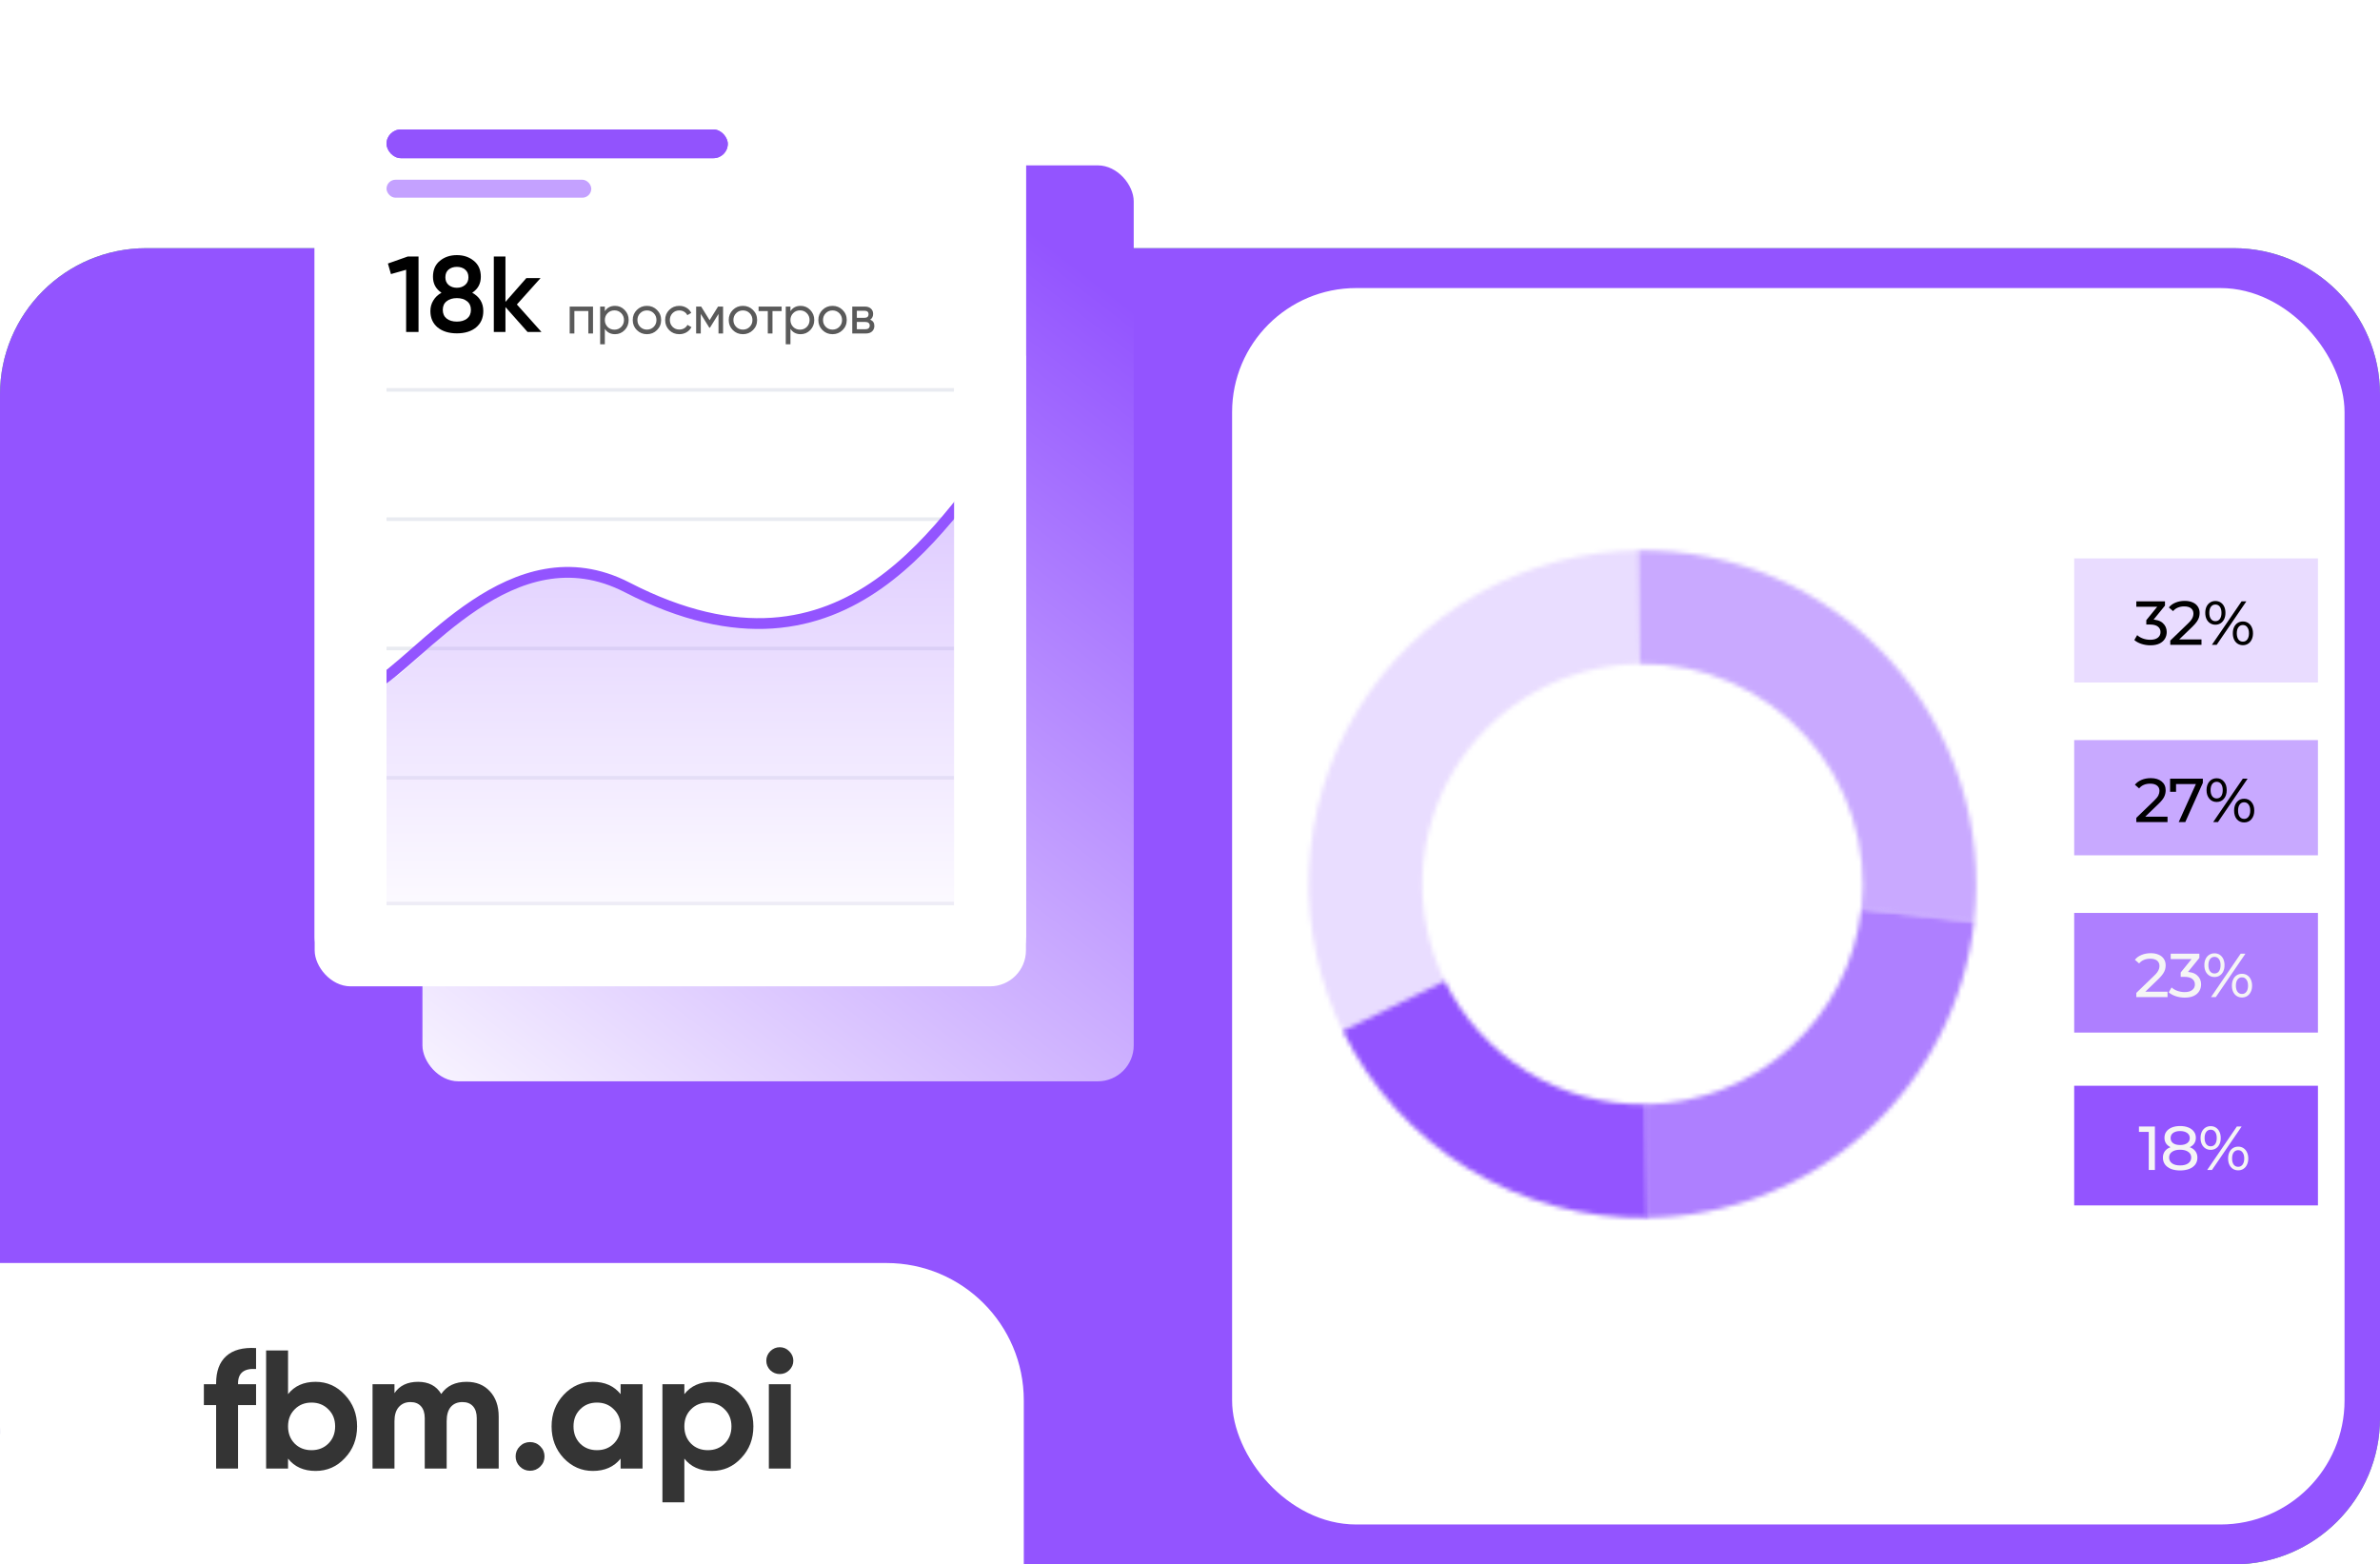 <?xml version="1.0" encoding="UTF-8"?> <svg xmlns="http://www.w3.org/2000/svg" width="537" height="353" viewBox="0 0 537 353" fill="none"><path d="M504 56C522.225 56 537 70.775 537 89V320C537 338.225 522.225 353 504 353H33C14.775 353 1.32887e-07 338.225 0 320V89C0 70.775 14.775 56 33 56H504Z" fill="#5CC367"></path><path d="M504 56C522.225 56 537 70.775 537 89V320C537 338.225 522.225 353 504 353H33C14.775 353 1.32887e-07 338.225 0 320V89C0 70.775 14.775 56 33 56H504Z" fill="#9354FF"></path><rect x="95.316" y="37.316" width="160.484" height="206.684" rx="8.105" fill="url(#paint0_linear_1609_860)"></rect><rect x="71" y="13" width="160.484" height="206.684" rx="8.105" fill="white"></rect><g filter="url(#filter0_d_1609_860)"><rect x="71" y="13" width="160.484" height="206.684" rx="8.105" fill="white"></rect></g><rect x="87.211" y="203.475" width="128.063" height="0.811" fill="#E9EBF1"></rect><rect x="87.211" y="175.105" width="128.063" height="0.811" fill="#E9EBF1"></rect><rect x="87.211" y="116.748" width="128.063" height="0.811" fill="#E9EBF1"></rect><rect x="87.211" y="87.568" width="128.063" height="0.811" fill="#E9EBF1"></rect><rect x="87.211" y="145.926" width="128.063" height="0.811" fill="#E9EBF1"></rect><path d="M141.516 131.597C115.579 118.121 98.008 148.34 87.211 154.057V204.284H225.811L228.243 97.295C213.678 114.718 191.81 157.728 141.516 131.597Z" fill="url(#paint1_linear_1609_860)" fill-opacity="0.35"></path><path d="M83.969 154.841C94.766 149.168 115.579 119.178 141.516 132.552C191.81 158.485 213.678 115.801 228.242 98.51" stroke="#9354FF" stroke-width="2.432"></path><rect x="215.273" y="80.273" width="16.21" height="131.305" fill="white"></rect><rect x="77.484" y="86.758" width="9.726" height="131.305" fill="white"></rect><rect x="87.211" y="29.211" width="77" height="6.484" rx="3.242" fill="#9354FF"></rect><rect x="87.211" y="29.211" width="77" height="6.484" rx="3.242" fill="black" fill-opacity="0.01"></rect><rect x="87.211" y="40.559" width="46.2" height="4.053" rx="2.026" fill="#9354FF" fill-opacity="0.55"></rect><rect x="87.211" y="29.211" width="77" height="6.484" rx="3.242" fill="#9354FF"></rect><rect x="87.211" y="29.211" width="77" height="6.484" rx="3.242" fill="black" fill-opacity="0.01"></rect><path d="M92.001 57.883H94.433V74.904H91.636V60.874L88.208 61.847L87.527 59.464L92.001 57.883ZM106.544 66.053C108.213 66.977 109.048 68.355 109.048 70.187C109.048 71.743 108.505 72.975 107.419 73.883C106.333 74.775 104.89 75.22 103.091 75.22C101.291 75.22 99.841 74.775 98.738 73.883C97.652 72.975 97.109 71.743 97.109 70.187C97.109 69.312 97.328 68.517 97.766 67.804C98.203 67.075 98.819 66.491 99.614 66.053C98.333 65.21 97.693 64.011 97.693 62.455C97.693 60.898 98.212 59.699 99.249 58.856C100.286 57.997 101.567 57.567 103.091 57.567C104.598 57.567 105.871 57.997 106.908 58.856C107.962 59.699 108.489 60.898 108.489 62.455C108.489 64.011 107.841 65.21 106.544 66.053ZM103.091 60.218C102.329 60.218 101.705 60.42 101.219 60.825C100.732 61.231 100.489 61.814 100.489 62.576C100.489 63.306 100.732 63.881 101.219 64.303C101.721 64.724 102.345 64.935 103.091 64.935C103.82 64.935 104.436 64.724 104.939 64.303C105.441 63.881 105.693 63.306 105.693 62.576C105.693 61.814 105.441 61.231 104.939 60.825C104.453 60.42 103.837 60.218 103.091 60.218ZM103.091 72.57C104.031 72.57 104.793 72.343 105.377 71.889C105.96 71.419 106.252 70.763 106.252 69.92C106.252 69.077 105.96 68.428 105.377 67.974C104.793 67.504 104.031 67.269 103.091 67.269C102.134 67.269 101.364 67.504 100.781 67.974C100.197 68.428 99.906 69.077 99.906 69.92C99.906 70.763 100.197 71.419 100.781 71.889C101.364 72.343 102.134 72.57 103.091 72.57ZM122.168 74.904H119.031L114.046 69.287V74.904H111.42V57.883H114.046V68.12L118.764 62.746H121.973L116.624 68.704L122.168 74.904Z" fill="black"></path><path d="M133.803 69.173V75.252H132.745V70.182H129.596V75.252H128.539V69.173H133.803ZM138.769 69.015C139.62 69.015 140.345 69.327 140.945 69.951C141.545 70.567 141.845 71.321 141.845 72.213C141.845 73.104 141.545 73.862 140.945 74.486C140.345 75.102 139.62 75.41 138.769 75.41C137.764 75.41 136.998 75.009 136.471 74.206V77.683H135.413V69.173H136.471V70.219C136.998 69.416 137.764 69.015 138.769 69.015ZM138.635 74.389C139.243 74.389 139.754 74.182 140.167 73.769C140.58 73.347 140.787 72.829 140.787 72.213C140.787 71.597 140.58 71.082 140.167 70.668C139.754 70.247 139.243 70.036 138.635 70.036C138.019 70.036 137.504 70.247 137.091 70.668C136.678 71.082 136.471 71.597 136.471 72.213C136.471 72.829 136.678 73.347 137.091 73.769C137.504 74.182 138.019 74.389 138.635 74.389ZM148.237 74.486C147.613 75.102 146.856 75.41 145.964 75.41C145.072 75.41 144.315 75.102 143.69 74.486C143.074 73.87 142.766 73.112 142.766 72.213C142.766 71.313 143.074 70.555 143.69 69.939C144.315 69.323 145.072 69.015 145.964 69.015C146.856 69.015 147.613 69.323 148.237 69.939C148.862 70.555 149.174 71.313 149.174 72.213C149.174 73.112 148.862 73.87 148.237 74.486ZM145.964 74.377C146.572 74.377 147.082 74.17 147.496 73.757C147.909 73.343 148.116 72.829 148.116 72.213C148.116 71.597 147.909 71.082 147.496 70.668C147.082 70.255 146.572 70.048 145.964 70.048C145.364 70.048 144.858 70.255 144.444 70.668C144.031 71.082 143.824 71.597 143.824 72.213C143.824 72.829 144.031 73.343 144.444 73.757C144.858 74.17 145.364 74.377 145.964 74.377ZM153.278 75.41C152.362 75.41 151.6 75.106 150.992 74.498C150.384 73.882 150.08 73.12 150.08 72.213C150.08 71.305 150.384 70.547 150.992 69.939C151.6 69.323 152.362 69.015 153.278 69.015C153.877 69.015 154.416 69.161 154.895 69.453C155.373 69.736 155.73 70.121 155.965 70.608L155.077 71.118C154.923 70.794 154.684 70.535 154.36 70.34C154.044 70.146 153.683 70.048 153.278 70.048C152.67 70.048 152.159 70.255 151.746 70.668C151.341 71.082 151.138 71.597 151.138 72.213C151.138 72.82 151.341 73.331 151.746 73.744C152.159 74.158 152.67 74.364 153.278 74.364C153.683 74.364 154.048 74.271 154.372 74.085C154.696 73.89 154.943 73.631 155.114 73.307L156.013 73.829C155.754 74.308 155.381 74.693 154.895 74.984C154.408 75.268 153.869 75.41 153.278 75.41ZM163.148 69.173V75.252H162.115V70.839L160.182 73.951H160.048L158.115 70.839V75.252H157.069V69.173H158.2L160.109 72.249L162.018 69.173H163.148ZM169.894 74.486C169.27 75.102 168.512 75.41 167.62 75.41C166.729 75.41 165.971 75.102 165.347 74.486C164.731 73.87 164.423 73.112 164.423 72.213C164.423 71.313 164.731 70.555 165.347 69.939C165.971 69.323 166.729 69.015 167.62 69.015C168.512 69.015 169.27 69.323 169.894 69.939C170.518 70.555 170.83 71.313 170.83 72.213C170.83 73.112 170.518 73.87 169.894 74.486ZM167.62 74.377C168.228 74.377 168.739 74.17 169.152 73.757C169.565 73.343 169.772 72.829 169.772 72.213C169.772 71.597 169.565 71.082 169.152 70.668C168.739 70.255 168.228 70.048 167.62 70.048C167.02 70.048 166.514 70.255 166.1 70.668C165.687 71.082 165.48 71.597 165.48 72.213C165.48 72.829 165.687 73.343 166.1 73.757C166.514 74.17 167.02 74.377 167.62 74.377ZM176.362 69.173V70.194H174.295V75.252H173.238V70.194H171.159V69.173H176.362ZM180.645 69.015C181.496 69.015 182.221 69.327 182.821 69.951C183.421 70.567 183.721 71.321 183.721 72.213C183.721 73.104 183.421 73.862 182.821 74.486C182.221 75.102 181.496 75.41 180.645 75.41C179.64 75.41 178.874 75.009 178.347 74.206V77.683H177.289V69.173H178.347V70.219C178.874 69.416 179.64 69.015 180.645 69.015ZM180.511 74.389C181.119 74.389 181.629 74.182 182.043 73.769C182.456 73.347 182.663 72.829 182.663 72.213C182.663 71.597 182.456 71.082 182.043 70.668C181.629 70.247 181.119 70.036 180.511 70.036C179.895 70.036 179.38 70.247 178.967 70.668C178.553 71.082 178.347 71.597 178.347 72.213C178.347 72.829 178.553 73.347 178.967 73.769C179.38 74.182 179.895 74.389 180.511 74.389ZM190.113 74.486C189.489 75.102 188.731 75.41 187.84 75.41C186.948 75.41 186.19 75.102 185.566 74.486C184.95 73.87 184.642 73.112 184.642 72.213C184.642 71.313 184.95 70.555 185.566 69.939C186.19 69.323 186.948 69.015 187.84 69.015C188.731 69.015 189.489 69.323 190.113 69.939C190.737 70.555 191.05 71.313 191.05 72.213C191.05 73.112 190.737 73.87 190.113 74.486ZM187.84 74.377C188.448 74.377 188.958 74.17 189.372 73.757C189.785 73.343 189.992 72.829 189.992 72.213C189.992 71.597 189.785 71.082 189.372 70.668C188.958 70.255 188.448 70.048 187.84 70.048C187.24 70.048 186.733 70.255 186.32 70.668C185.907 71.082 185.7 71.597 185.7 72.213C185.7 72.829 185.907 73.343 186.32 73.757C186.733 74.17 187.24 74.377 187.84 74.377ZM196.345 72.127C196.969 72.387 197.281 72.857 197.281 73.538C197.281 74.04 197.111 74.454 196.771 74.778C196.438 75.094 195.96 75.252 195.336 75.252H192.296V69.173H195.093C195.701 69.173 196.171 69.327 196.503 69.635C196.835 69.935 197.002 70.332 197.002 70.826C197.002 71.41 196.783 71.844 196.345 72.127ZM195.044 70.121H193.33V71.714H195.044C195.66 71.714 195.968 71.442 195.968 70.899C195.968 70.381 195.66 70.121 195.044 70.121ZM195.275 74.291C195.583 74.291 195.818 74.219 195.98 74.073C196.151 73.927 196.236 73.72 196.236 73.453C196.236 73.201 196.151 73.007 195.98 72.869C195.818 72.723 195.583 72.65 195.275 72.65H193.33V74.291H195.275Z" fill="#5A5A5A"></path><rect x="278" y="65" width="251" height="279" rx="28" fill="white"></rect><rect width="55" height="26" transform="translate(468 167)" fill="#9354FF" fill-opacity="0.5"></rect><path d="M489.06 184.282V185.5H482.018V184.548L486.008 180.698C486.493 180.231 486.82 179.83 486.988 179.494C487.156 179.149 487.24 178.803 487.24 178.458C487.24 177.945 487.058 177.548 486.694 177.268C486.339 176.979 485.826 176.834 485.154 176.834C484.071 176.834 483.236 177.189 482.648 177.898L481.696 177.072C482.079 176.605 482.578 176.241 483.194 175.98C483.819 175.719 484.515 175.588 485.28 175.588C486.307 175.588 487.123 175.835 487.73 176.33C488.337 176.815 488.64 177.478 488.64 178.318C488.64 178.841 488.528 179.335 488.304 179.802C488.08 180.269 487.655 180.801 487.03 181.398L484.034 184.282H489.06ZM497.03 175.7V176.652L493.068 185.5H491.584L495.462 176.918H490.982V178.668H489.638V175.7H497.03ZM500.146 180.964C499.465 180.964 498.914 180.717 498.494 180.222C498.074 179.727 497.864 179.083 497.864 178.29C497.864 177.497 498.074 176.853 498.494 176.358C498.914 175.863 499.465 175.616 500.146 175.616C500.828 175.616 501.374 175.863 501.784 176.358C502.204 176.843 502.414 177.487 502.414 178.29C502.414 179.093 502.204 179.741 501.784 180.236C501.374 180.721 500.828 180.964 500.146 180.964ZM506.054 175.7H507.132L500.44 185.5H499.362L506.054 175.7ZM500.146 180.166C500.576 180.166 500.912 180.003 501.154 179.676C501.397 179.34 501.518 178.878 501.518 178.29C501.518 177.702 501.397 177.245 501.154 176.918C500.912 176.582 500.576 176.414 500.146 176.414C499.726 176.414 499.39 176.582 499.138 176.918C498.896 177.254 498.774 177.711 498.774 178.29C498.774 178.869 498.896 179.326 499.138 179.662C499.39 179.998 499.726 180.166 500.146 180.166ZM506.348 185.584C505.667 185.584 505.116 185.341 504.696 184.856C504.286 184.361 504.08 183.713 504.08 182.91C504.08 182.107 504.286 181.463 504.696 180.978C505.116 180.483 505.667 180.236 506.348 180.236C507.03 180.236 507.58 180.483 508 180.978C508.42 181.473 508.63 182.117 508.63 182.91C508.63 183.703 508.42 184.347 508 184.842C507.58 185.337 507.03 185.584 506.348 185.584ZM506.348 184.786C506.768 184.786 507.1 184.618 507.342 184.282C507.594 183.946 507.72 183.489 507.72 182.91C507.72 182.331 507.594 181.874 507.342 181.538C507.1 181.202 506.768 181.034 506.348 181.034C505.919 181.034 505.583 181.202 505.34 181.538C505.098 181.865 504.976 182.322 504.976 182.91C504.976 183.498 505.098 183.96 505.34 184.296C505.583 184.623 505.919 184.786 506.348 184.786Z" fill="black"></path><path d="M0 285H200C217.121 285 231 298.879 231 316V353H31C13.879 353 0 339.121 0 322V285Z" fill="white"></path><rect width="55" height="28" transform="translate(468 126)" fill="#9354FF" fill-opacity="0.2"></rect><path d="M485.168 145.612C484.477 145.612 483.805 145.505 483.152 145.29C482.508 145.075 481.981 144.786 481.57 144.422L482.214 143.316C482.541 143.624 482.965 143.876 483.488 144.072C484.011 144.268 484.571 144.366 485.168 144.366C485.896 144.366 486.461 144.212 486.862 143.904C487.273 143.587 487.478 143.162 487.478 142.63C487.478 142.117 487.282 141.706 486.89 141.398C486.507 141.081 485.896 140.922 485.056 140.922H484.272V139.942L487.184 136.358L487.38 136.918H482.018V135.7H488.486V136.652L485.588 140.222L484.86 139.788H485.322C486.507 139.788 487.394 140.054 487.982 140.586C488.579 141.118 488.878 141.795 488.878 142.616C488.878 143.167 488.743 143.671 488.472 144.128C488.201 144.585 487.791 144.949 487.24 145.22C486.699 145.481 486.008 145.612 485.168 145.612ZM489.681 145.5V144.548L493.671 140.698C494.026 140.362 494.287 140.068 494.455 139.816C494.633 139.555 494.749 139.317 494.805 139.102C494.871 138.878 494.903 138.663 494.903 138.458C494.903 137.954 494.726 137.557 494.371 137.268C494.017 136.979 493.499 136.834 492.817 136.834C492.295 136.834 491.823 136.923 491.403 137.1C490.983 137.268 490.619 137.534 490.311 137.898L489.359 137.072C489.733 136.596 490.232 136.232 490.857 135.98C491.492 135.719 492.187 135.588 492.943 135.588C493.625 135.588 494.217 135.7 494.721 135.924C495.225 136.139 495.613 136.451 495.883 136.862C496.163 137.273 496.303 137.758 496.303 138.318C496.303 138.635 496.261 138.948 496.177 139.256C496.093 139.564 495.935 139.891 495.701 140.236C495.468 140.581 495.132 140.969 494.693 141.398L491.137 144.828L490.801 144.282H496.723V145.5H489.681ZM499.075 145.5L505.767 135.7H506.845L500.153 145.5H499.075ZM499.859 140.964C499.411 140.964 499.014 140.852 498.669 140.628C498.324 140.404 498.053 140.091 497.857 139.69C497.67 139.289 497.577 138.822 497.577 138.29C497.577 137.758 497.67 137.291 497.857 136.89C498.053 136.489 498.324 136.176 498.669 135.952C499.014 135.728 499.411 135.616 499.859 135.616C500.316 135.616 500.713 135.728 501.049 135.952C501.394 136.176 501.66 136.489 501.847 136.89C502.034 137.291 502.127 137.758 502.127 138.29C502.127 138.822 502.034 139.289 501.847 139.69C501.66 140.091 501.394 140.404 501.049 140.628C500.713 140.852 500.316 140.964 499.859 140.964ZM499.859 140.166C500.288 140.166 500.624 140.003 500.867 139.676C501.11 139.34 501.231 138.878 501.231 138.29C501.231 137.702 501.11 137.245 500.867 136.918C500.624 136.582 500.288 136.414 499.859 136.414C499.439 136.414 499.103 136.582 498.851 136.918C498.608 137.245 498.487 137.702 498.487 138.29C498.487 138.869 498.608 139.326 498.851 139.662C499.103 139.998 499.439 140.166 499.859 140.166ZM506.061 145.584C505.613 145.584 505.216 145.472 504.871 145.248C504.526 145.024 504.26 144.711 504.073 144.31C503.886 143.909 503.793 143.442 503.793 142.91C503.793 142.378 503.886 141.911 504.073 141.51C504.26 141.109 504.526 140.796 504.871 140.572C505.216 140.348 505.613 140.236 506.061 140.236C506.518 140.236 506.915 140.348 507.251 140.572C507.596 140.796 507.862 141.109 508.049 141.51C508.245 141.911 508.343 142.378 508.343 142.91C508.343 143.442 508.245 143.909 508.049 144.31C507.862 144.711 507.596 145.024 507.251 145.248C506.915 145.472 506.518 145.584 506.061 145.584ZM506.061 144.786C506.481 144.786 506.812 144.623 507.055 144.296C507.307 143.96 507.433 143.498 507.433 142.91C507.433 142.331 507.307 141.874 507.055 141.538C506.812 141.202 506.481 141.034 506.061 141.034C505.641 141.034 505.305 141.202 505.053 141.538C504.81 141.865 504.689 142.322 504.689 142.91C504.689 143.498 504.81 143.96 505.053 144.296C505.305 144.623 505.641 144.786 506.061 144.786Z" fill="black"></path><g opacity="0.75"><mask id="path-24-inside-1_1609_860" fill="white"><path d="M445.425 208.045C443.344 226.264 434.687 243.099 421.077 255.389C407.467 267.68 389.841 274.582 371.504 274.802L371.198 249.195C383.299 249.051 394.932 244.495 403.914 236.384C412.896 228.273 418.609 217.163 419.982 205.139L445.425 208.045Z"></path></mask><path d="M445.425 208.045C443.344 226.264 434.687 243.099 421.077 255.389C407.467 267.68 389.841 274.582 371.504 274.802L371.198 249.195C383.299 249.051 394.932 244.495 403.914 236.384C412.896 228.273 418.609 217.163 419.982 205.139L445.425 208.045Z" stroke="#9354FF" stroke-width="60.51" mask="url(#path-24-inside-1_1609_860)"></path></g><g opacity="0.5"><mask id="path-25-inside-2_1609_860" fill="white"><path d="M369.706 124.198C380.392 124.071 390.982 126.219 400.773 130.5C410.565 134.781 419.333 141.097 426.495 149.028C433.657 156.959 439.049 166.324 442.313 176.5C445.577 186.676 446.638 197.43 445.425 208.047L419.982 205.141C420.783 198.134 420.083 191.037 417.929 184.321C415.775 177.606 412.216 171.425 407.489 166.191C402.763 160.957 396.976 156.789 390.514 153.963C384.053 151.138 377.063 149.72 370.011 149.805L369.706 124.198Z"></path></mask><path d="M369.706 124.198C380.392 124.071 390.982 126.219 400.773 130.5C410.565 134.781 419.333 141.097 426.495 149.028C433.657 156.959 439.049 166.324 442.313 176.5C445.577 186.676 446.638 197.43 445.425 208.047L419.982 205.141C420.783 198.134 420.083 191.037 417.929 184.321C415.775 177.606 412.216 171.425 407.489 166.191C402.763 160.957 396.976 156.789 390.514 153.963C384.053 151.138 377.063 149.72 370.011 149.805L369.706 124.198Z" stroke="#9354FF" stroke-width="60.51" mask="url(#path-25-inside-2_1609_860)"></path></g><mask id="path-26-inside-3_1609_860" fill="white"><path d="M371.803 274.797C357.514 275.025 343.456 271.182 331.27 263.718C319.084 256.254 309.273 245.477 302.983 232.645L325.977 221.374C330.128 229.842 336.603 236.955 344.645 241.881C352.688 246.807 361.966 249.343 371.395 249.193L371.803 274.797Z"></path></mask><path d="M371.803 274.797C357.514 275.025 343.456 271.182 331.27 263.718C319.084 256.254 309.273 245.477 302.983 232.645L325.977 221.374C330.128 229.842 336.603 236.955 344.645 241.881C352.688 246.807 361.966 249.343 371.395 249.193L371.803 274.797Z" stroke="#9354FF" stroke-width="60.51" mask="url(#path-26-inside-3_1609_860)"></path><g opacity="0.2"><mask id="path-27-inside-4_1609_860" fill="white"><path d="M303.355 233.394C297.601 221.976 294.848 209.28 295.357 196.503C295.865 183.727 299.619 171.29 306.264 160.366C312.908 149.441 322.225 140.389 333.336 134.061C344.447 127.733 356.987 124.338 369.772 124.197L370.055 149.804C361.617 149.897 353.342 152.137 346.009 156.313C338.676 160.489 332.528 166.464 328.143 173.673C323.757 180.883 321.28 189.091 320.944 197.522C320.609 205.954 322.425 214.333 326.223 221.868L303.355 233.394Z"></path></mask><path d="M303.355 233.394C297.601 221.976 294.848 209.28 295.357 196.503C295.865 183.727 299.619 171.29 306.264 160.366C312.908 149.441 322.225 140.389 333.336 134.061C344.447 127.733 356.987 124.338 369.772 124.197L370.055 149.804C361.617 149.897 353.342 152.137 346.009 156.313C338.676 160.489 332.528 166.464 328.143 173.673C323.757 180.883 321.28 189.091 320.944 197.522C320.609 205.954 322.425 214.333 326.223 221.868L303.355 233.394Z" stroke="#9354FF" stroke-width="60.51" mask="url(#path-27-inside-4_1609_860)"></path></g><rect width="55" height="27" transform="translate(468 206)" fill="#9354FF" fill-opacity="0.75"></rect><path d="M482.018 225V224.048L486.008 220.198C486.363 219.862 486.624 219.568 486.792 219.316C486.969 219.055 487.086 218.817 487.142 218.602C487.207 218.378 487.24 218.163 487.24 217.958C487.24 217.454 487.063 217.057 486.708 216.768C486.353 216.479 485.835 216.334 485.154 216.334C484.631 216.334 484.16 216.423 483.74 216.6C483.32 216.768 482.956 217.034 482.648 217.398L481.696 216.572C482.069 216.096 482.569 215.732 483.194 215.48C483.829 215.219 484.524 215.088 485.28 215.088C485.961 215.088 486.554 215.2 487.058 215.424C487.562 215.639 487.949 215.951 488.22 216.362C488.5 216.773 488.64 217.258 488.64 217.818C488.64 218.135 488.598 218.448 488.514 218.756C488.43 219.064 488.271 219.391 488.038 219.736C487.805 220.081 487.469 220.469 487.03 220.898L483.474 224.328L483.138 223.782H489.06V225H482.018ZM492.927 225.112C492.236 225.112 491.564 225.005 490.911 224.79C490.267 224.575 489.74 224.286 489.329 223.922L489.973 222.816C490.3 223.124 490.724 223.376 491.247 223.572C491.77 223.768 492.33 223.866 492.927 223.866C493.655 223.866 494.22 223.712 494.621 223.404C495.032 223.087 495.237 222.662 495.237 222.13C495.237 221.617 495.041 221.206 494.649 220.898C494.266 220.581 493.655 220.422 492.815 220.422H492.031V219.442L494.943 215.858L495.139 216.418H489.777V215.2H496.245V216.152L493.347 219.722L492.619 219.288H493.081C494.266 219.288 495.153 219.554 495.741 220.086C496.338 220.618 496.637 221.295 496.637 222.116C496.637 222.667 496.502 223.171 496.231 223.628C495.96 224.085 495.55 224.449 494.999 224.72C494.458 224.981 493.767 225.112 492.927 225.112ZM498.87 225L505.562 215.2H506.64L499.948 225H498.87ZM499.654 220.464C499.206 220.464 498.809 220.352 498.464 220.128C498.119 219.904 497.848 219.591 497.652 219.19C497.465 218.789 497.372 218.322 497.372 217.79C497.372 217.258 497.465 216.791 497.652 216.39C497.848 215.989 498.119 215.676 498.464 215.452C498.809 215.228 499.206 215.116 499.654 215.116C500.111 215.116 500.508 215.228 500.844 215.452C501.189 215.676 501.455 215.989 501.642 216.39C501.829 216.791 501.922 217.258 501.922 217.79C501.922 218.322 501.829 218.789 501.642 219.19C501.455 219.591 501.189 219.904 500.844 220.128C500.508 220.352 500.111 220.464 499.654 220.464ZM499.654 219.666C500.083 219.666 500.419 219.503 500.662 219.176C500.905 218.84 501.026 218.378 501.026 217.79C501.026 217.202 500.905 216.745 500.662 216.418C500.419 216.082 500.083 215.914 499.654 215.914C499.234 215.914 498.898 216.082 498.646 216.418C498.403 216.745 498.282 217.202 498.282 217.79C498.282 218.369 498.403 218.826 498.646 219.162C498.898 219.498 499.234 219.666 499.654 219.666ZM505.856 225.084C505.408 225.084 505.011 224.972 504.666 224.748C504.321 224.524 504.055 224.211 503.868 223.81C503.681 223.409 503.588 222.942 503.588 222.41C503.588 221.878 503.681 221.411 503.868 221.01C504.055 220.609 504.321 220.296 504.666 220.072C505.011 219.848 505.408 219.736 505.856 219.736C506.313 219.736 506.71 219.848 507.046 220.072C507.391 220.296 507.657 220.609 507.844 221.01C508.04 221.411 508.138 221.878 508.138 222.41C508.138 222.942 508.04 223.409 507.844 223.81C507.657 224.211 507.391 224.524 507.046 224.748C506.71 224.972 506.313 225.084 505.856 225.084ZM505.856 224.286C506.276 224.286 506.607 224.123 506.85 223.796C507.102 223.46 507.228 222.998 507.228 222.41C507.228 221.831 507.102 221.374 506.85 221.038C506.607 220.702 506.276 220.534 505.856 220.534C505.436 220.534 505.1 220.702 504.848 221.038C504.605 221.365 504.484 221.822 504.484 222.41C504.484 222.998 504.605 223.46 504.848 223.796C505.1 224.123 505.436 224.286 505.856 224.286Z" fill="#F5F5F5"></path><rect width="55" height="27" transform="translate(468 245)" fill="#9354FF"></rect><path d="M484.824 264V254.76L485.426 255.418H482.612V254.2H486.21V264H484.824ZM491.896 264.112C491.102 264.112 490.416 263.995 489.838 263.762C489.259 263.529 488.811 263.197 488.494 262.768C488.176 262.329 488.018 261.816 488.018 261.228C488.018 260.649 488.167 260.159 488.466 259.758C488.774 259.347 489.217 259.039 489.796 258.834C490.374 258.619 491.074 258.512 491.896 258.512C492.717 258.512 493.417 258.619 493.996 258.834C494.584 259.039 495.032 259.347 495.34 259.758C495.648 260.169 495.802 260.659 495.802 261.228C495.802 261.816 495.643 262.329 495.326 262.768C495.008 263.197 494.556 263.529 493.968 263.762C493.38 263.995 492.689 264.112 491.896 264.112ZM491.896 262.978C492.68 262.978 493.291 262.819 493.73 262.502C494.178 262.175 494.402 261.737 494.402 261.186C494.402 260.645 494.178 260.22 493.73 259.912C493.291 259.595 492.68 259.436 491.896 259.436C491.121 259.436 490.514 259.595 490.076 259.912C489.637 260.22 489.418 260.645 489.418 261.186C489.418 261.737 489.637 262.175 490.076 262.502C490.514 262.819 491.121 262.978 491.896 262.978ZM491.896 259.268C491.149 259.268 490.514 259.17 489.992 258.974C489.469 258.769 489.068 258.479 488.788 258.106C488.508 257.723 488.368 257.271 488.368 256.748C488.368 256.197 488.512 255.726 488.802 255.334C489.1 254.933 489.516 254.625 490.048 254.41C490.58 254.195 491.196 254.088 491.896 254.088C492.605 254.088 493.226 254.195 493.758 254.41C494.29 254.625 494.705 254.933 495.004 255.334C495.302 255.726 495.452 256.197 495.452 256.748C495.452 257.271 495.312 257.723 495.032 258.106C494.752 258.479 494.346 258.769 493.814 258.974C493.282 259.17 492.642 259.268 491.896 259.268ZM491.896 258.372C492.577 258.372 493.109 258.232 493.492 257.952C493.884 257.672 494.08 257.289 494.08 256.804C494.08 256.309 493.879 255.922 493.478 255.642C493.076 255.362 492.549 255.222 491.896 255.222C491.242 255.222 490.72 255.362 490.328 255.642C489.945 255.922 489.754 256.309 489.754 256.804C489.754 257.289 489.94 257.672 490.314 257.952C490.696 258.232 491.224 258.372 491.896 258.372ZM498.011 264L504.703 254.2H505.781L499.089 264H498.011ZM498.795 259.464C498.347 259.464 497.95 259.352 497.605 259.128C497.259 258.904 496.989 258.591 496.793 258.19C496.606 257.789 496.513 257.322 496.513 256.79C496.513 256.258 496.606 255.791 496.793 255.39C496.989 254.989 497.259 254.676 497.605 254.452C497.95 254.228 498.347 254.116 498.795 254.116C499.252 254.116 499.649 254.228 499.985 254.452C500.33 254.676 500.596 254.989 500.783 255.39C500.969 255.791 501.063 256.258 501.063 256.79C501.063 257.322 500.969 257.789 500.783 258.19C500.596 258.591 500.33 258.904 499.985 259.128C499.649 259.352 499.252 259.464 498.795 259.464ZM498.795 258.666C499.224 258.666 499.56 258.503 499.803 258.176C500.045 257.84 500.167 257.378 500.167 256.79C500.167 256.202 500.045 255.745 499.803 255.418C499.56 255.082 499.224 254.914 498.795 254.914C498.375 254.914 498.039 255.082 497.787 255.418C497.544 255.745 497.423 256.202 497.423 256.79C497.423 257.369 497.544 257.826 497.787 258.162C498.039 258.498 498.375 258.666 498.795 258.666ZM504.997 264.084C504.549 264.084 504.152 263.972 503.807 263.748C503.461 263.524 503.195 263.211 503.009 262.81C502.822 262.409 502.729 261.942 502.729 261.41C502.729 260.878 502.822 260.411 503.009 260.01C503.195 259.609 503.461 259.296 503.807 259.072C504.152 258.848 504.549 258.736 504.997 258.736C505.454 258.736 505.851 258.848 506.187 259.072C506.532 259.296 506.798 259.609 506.985 260.01C507.181 260.411 507.279 260.878 507.279 261.41C507.279 261.942 507.181 262.409 506.985 262.81C506.798 263.211 506.532 263.524 506.187 263.748C505.851 263.972 505.454 264.084 504.997 264.084ZM504.997 263.286C505.417 263.286 505.748 263.123 505.991 262.796C506.243 262.46 506.369 261.998 506.369 261.41C506.369 260.831 506.243 260.374 505.991 260.038C505.748 259.702 505.417 259.534 504.997 259.534C504.577 259.534 504.241 259.702 503.989 260.038C503.746 260.365 503.625 260.822 503.625 261.41C503.625 261.998 503.746 262.46 503.989 262.796C504.241 263.123 504.577 263.286 504.997 263.286Z" fill="#F5F5F5"></path><path d="M57.776 304.19V308.913C55.066 308.735 53.71 309.814 53.71 312.15V312.341H57.776V317.063H53.71V331.383H48.762V317.063H46V312.341H48.762V312.15C48.762 309.433 49.516 307.39 51.025 306.018C52.56 304.622 54.81 304.013 57.776 304.19Z" fill="#343434"></path><path d="M71.207 311.807C73.79 311.807 75.99 312.785 77.805 314.74C79.647 316.695 80.567 319.069 80.567 321.862C80.567 324.705 79.647 327.092 77.805 329.022C76.015 330.951 73.816 331.916 71.207 331.916C68.522 331.916 66.451 330.989 64.993 329.136V331.383H60.044V304.724H64.993V314.588C66.451 312.734 68.522 311.807 71.207 311.807ZM66.489 325.746C67.486 326.737 68.752 327.232 70.287 327.232C71.821 327.232 73.087 326.737 74.084 325.746C75.107 324.731 75.619 323.436 75.619 321.862C75.619 320.288 75.107 319.005 74.084 318.015C73.087 317 71.821 316.492 70.287 316.492C68.752 316.492 67.486 317 66.489 318.015C65.492 319.005 64.993 320.288 64.993 321.862C64.993 323.436 65.492 324.731 66.489 325.746Z" fill="#343434"></path><path d="M105.27 311.807C107.469 311.807 109.221 312.518 110.525 313.94C111.855 315.362 112.52 317.266 112.52 319.653V331.383H107.572V319.996C107.572 318.853 107.29 317.964 106.728 317.33C106.165 316.695 105.372 316.378 104.349 316.378C103.224 316.378 102.342 316.746 101.703 317.482C101.089 318.218 100.782 319.285 100.782 320.681V331.383H95.834V319.996C95.834 318.853 95.552 317.964 94.99 317.33C94.427 316.695 93.634 316.378 92.611 316.378C91.512 316.378 90.629 316.758 89.964 317.52C89.325 318.256 89.005 319.31 89.005 320.681V331.383H84.057V312.341H89.005V314.359C90.156 312.658 91.934 311.807 94.338 311.807C96.716 311.807 98.455 312.721 99.554 314.55C100.808 312.721 102.713 311.807 105.27 311.807Z" fill="#343434"></path><path d="M122.86 328.641C122.86 329.53 122.541 330.291 121.901 330.926C121.262 331.561 120.495 331.878 119.6 331.878C118.705 331.878 117.938 331.561 117.298 330.926C116.659 330.291 116.339 329.53 116.339 328.641C116.339 327.752 116.659 326.991 117.298 326.356C117.938 325.721 118.705 325.404 119.6 325.404C120.495 325.404 121.262 325.721 121.901 326.356C122.541 326.991 122.86 327.752 122.86 328.641Z" fill="#343434"></path><path d="M140.028 314.588V312.341H144.977V331.383H140.028V329.136C138.545 330.989 136.461 331.916 133.775 331.916C131.218 331.916 129.019 330.951 127.177 329.022C125.362 327.067 124.454 324.68 124.454 321.862C124.454 319.069 125.362 316.695 127.177 314.74C129.019 312.785 131.218 311.807 133.775 311.807C136.461 311.807 138.545 312.734 140.028 314.588ZM130.898 325.746C131.896 326.737 133.162 327.232 134.696 327.232C136.23 327.232 137.496 326.737 138.494 325.746C139.517 324.731 140.028 323.436 140.028 321.862C140.028 320.288 139.517 319.005 138.494 318.015C137.496 317 136.23 316.492 134.696 316.492C133.162 316.492 131.896 317 130.898 318.015C129.901 319.005 129.402 320.288 129.402 321.862C129.402 323.436 129.901 324.731 130.898 325.746Z" fill="#343434"></path><path d="M160.626 311.807C163.209 311.807 165.409 312.785 167.224 314.74C169.066 316.695 169.986 319.069 169.986 321.862C169.986 324.705 169.066 327.092 167.224 329.022C165.434 330.951 163.235 331.916 160.626 331.916C157.941 331.916 155.87 330.989 154.412 329.136V339H149.464V312.341H154.412V314.588C155.87 312.734 157.941 311.807 160.626 311.807ZM155.908 325.746C156.906 326.737 158.171 327.232 159.706 327.232C161.24 327.232 162.506 326.737 163.503 325.746C164.526 324.731 165.038 323.436 165.038 321.862C165.038 320.288 164.526 319.005 163.503 318.015C162.506 317 161.24 316.492 159.706 316.492C158.171 316.492 156.906 317 155.908 318.015C154.911 319.005 154.412 320.288 154.412 321.862C154.412 323.436 154.911 324.731 155.908 325.746Z" fill="#343434"></path><path d="M175.931 310.055C175.113 310.055 174.397 309.764 173.783 309.18C173.195 308.57 172.901 307.859 172.901 307.047C172.901 306.234 173.195 305.523 173.783 304.914C174.397 304.305 175.113 304 175.931 304C176.775 304 177.491 304.305 178.079 304.914C178.693 305.523 179 306.234 179 307.047C179 307.859 178.693 308.57 178.079 309.18C177.491 309.764 176.775 310.055 175.931 310.055ZM178.425 331.383H173.476V312.341H178.425V331.383Z" fill="#343434"></path><defs><filter id="filter0_d_1609_860" x="55.6" y="0.482" width="191.284" height="237.484" filterUnits="userSpaceOnUse" color-interpolation-filters="sRGB"><feFlood flood-opacity="0" result="BackgroundImageFix"></feFlood><feColorMatrix in="SourceAlpha" type="matrix" values="0 0 0 0 0 0 0 0 0 0 0 0 0 0 0 0 0 0 127 0" result="hardAlpha"></feColorMatrix><feOffset dy="2.882"></feOffset><feGaussianBlur stdDeviation="7.7"></feGaussianBlur><feComposite in2="hardAlpha" operator="out"></feComposite><feColorMatrix type="matrix" values="0 0 0 0 0 0 0 0 0 0 0 0 0 0 0 0 0 0 0.06 0"></feColorMatrix><feBlend mode="normal" in2="BackgroundImageFix" result="effect1_dropShadow_1609_860"></feBlend><feBlend mode="normal" in="SourceGraphic" in2="effect1_dropShadow_1609_860" result="shape"></feBlend></filter><linearGradient id="paint0_linear_1609_860" x1="234.5" y1="53.501" x2="80.5" y2="253.001" gradientUnits="userSpaceOnUse"><stop stop-color="#9354FF"></stop><stop offset="1" stop-color="white"></stop></linearGradient><linearGradient id="paint1_linear_1609_860" x1="157.727" y1="97.295" x2="157.727" y2="215.31" gradientUnits="userSpaceOnUse"><stop stop-color="#9354FF"></stop><stop offset="1" stop-color="white"></stop></linearGradient></defs></svg> 